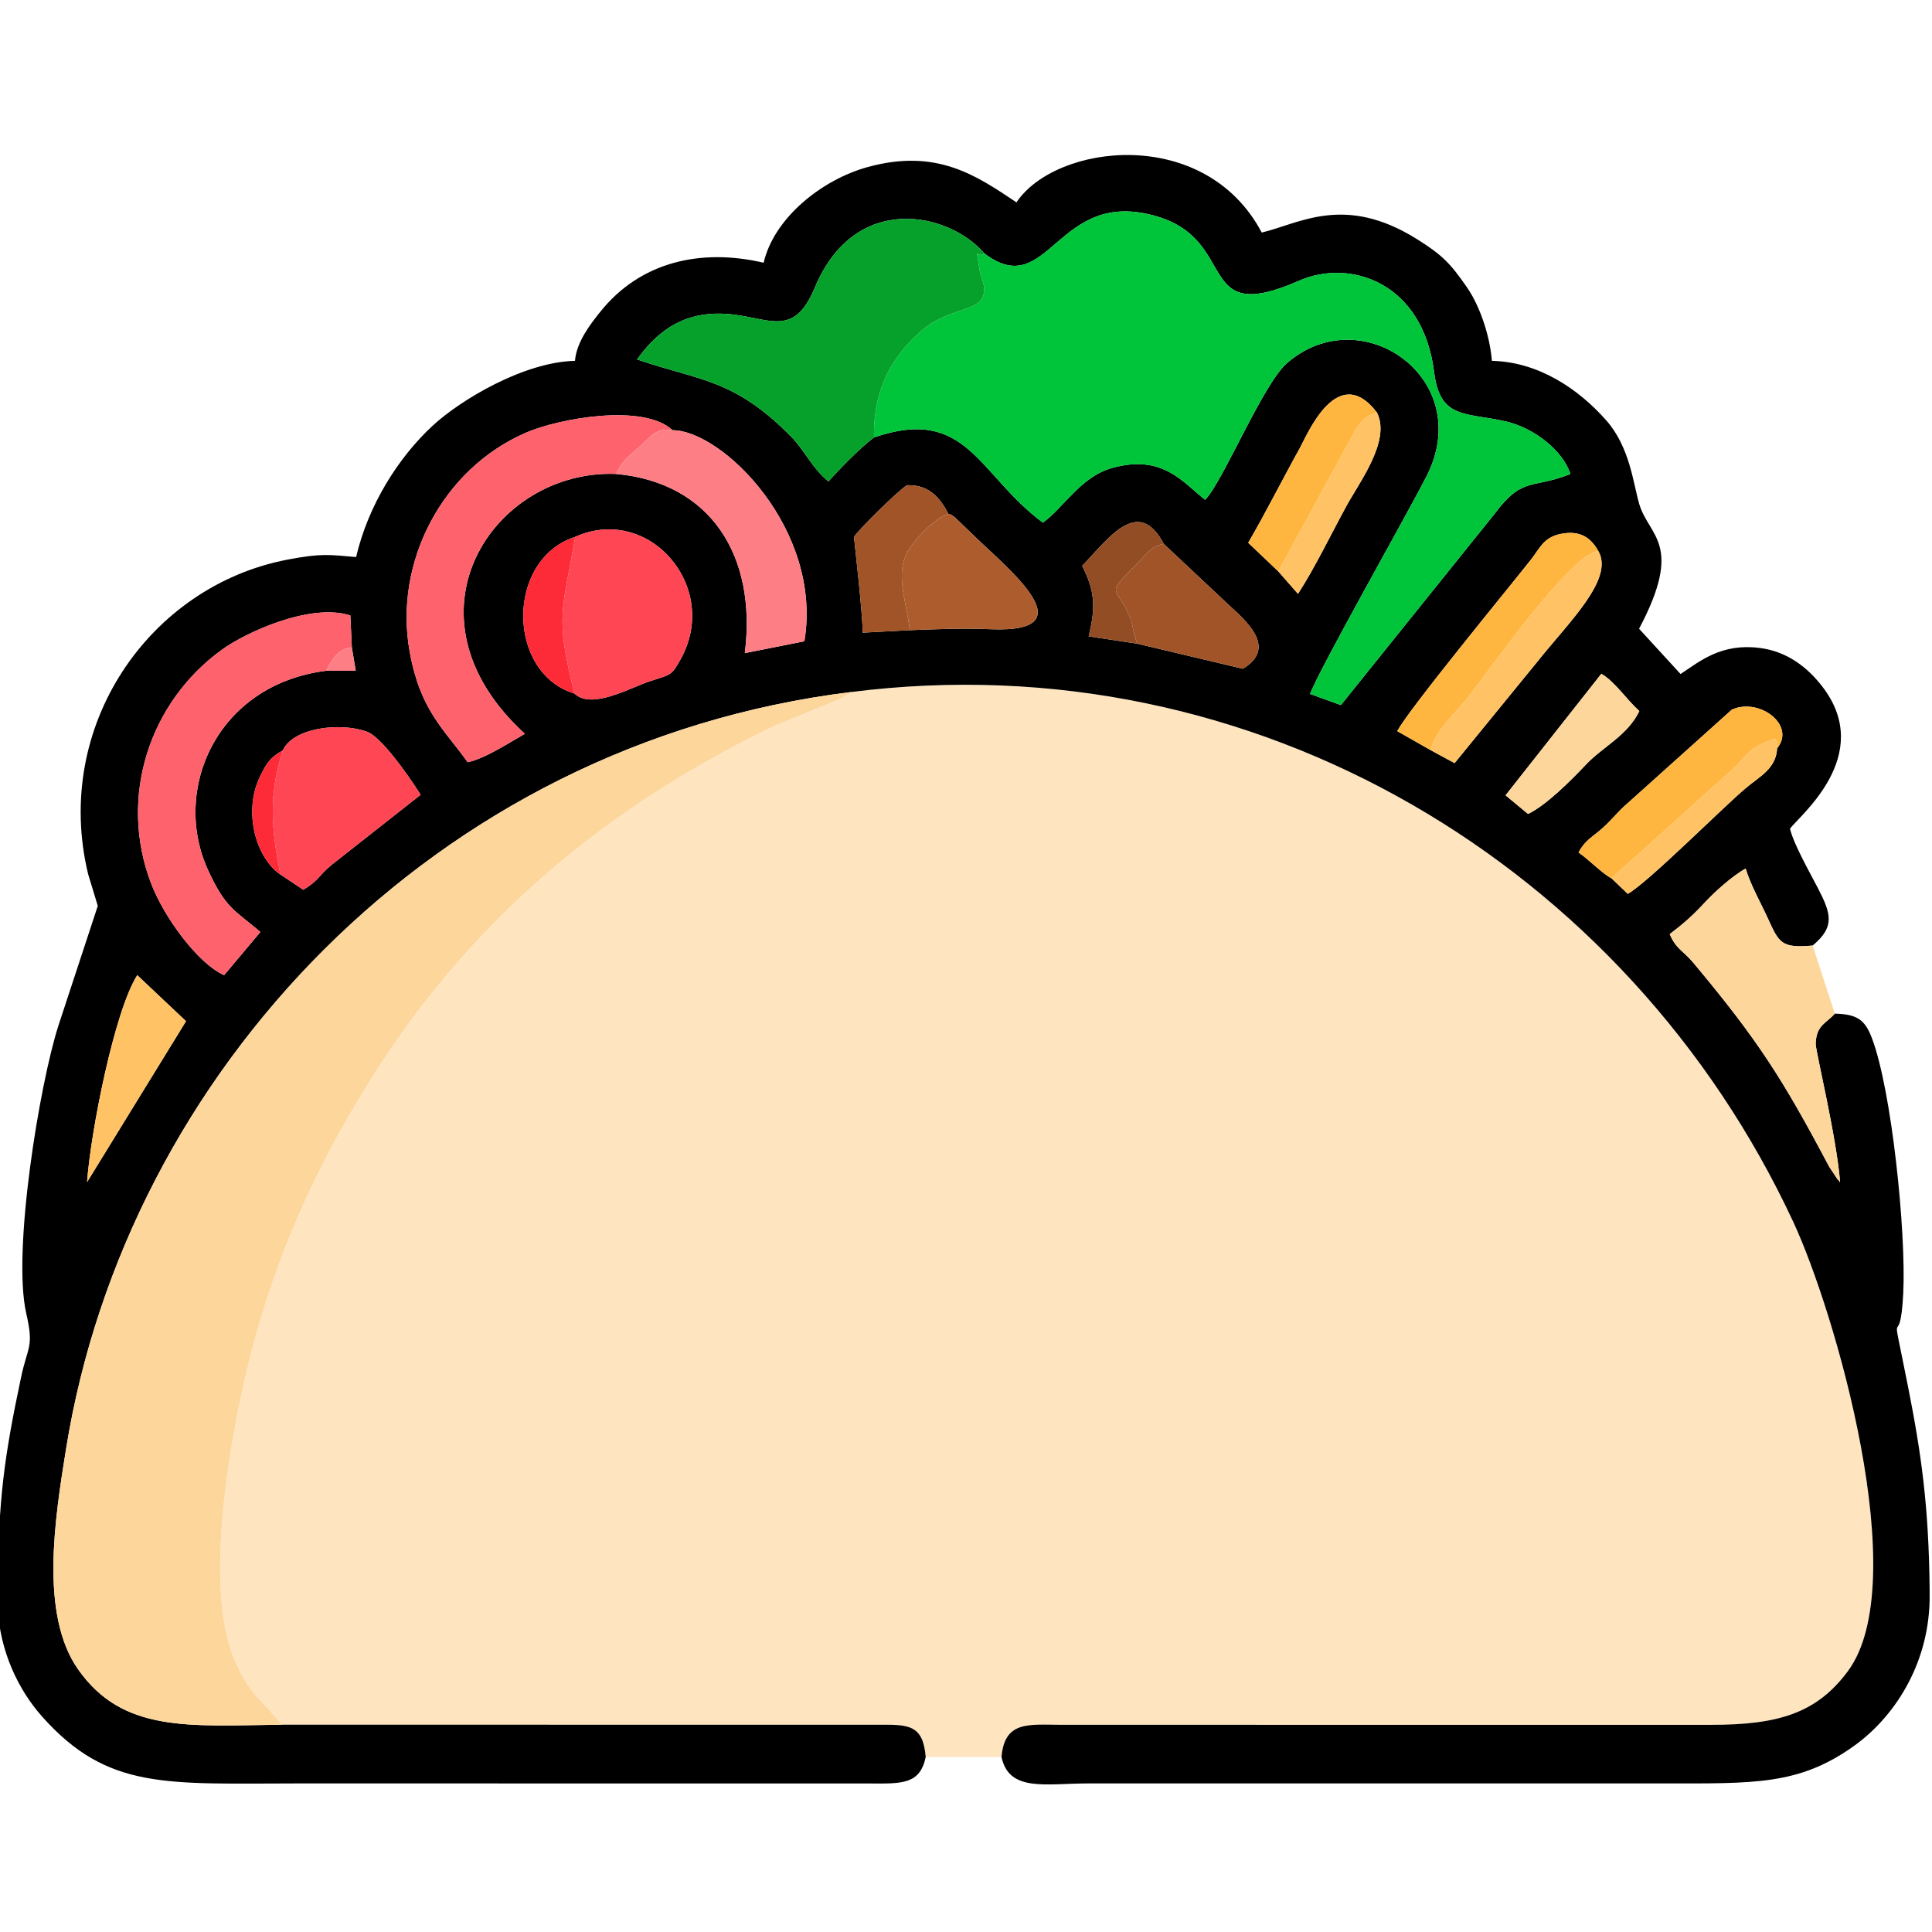 <?xml version="1.0" encoding="UTF-8"?>
<!DOCTYPE svg PUBLIC "-//W3C//DTD SVG 1.1//EN" "http://www.w3.org/Graphics/SVG/1.1/DTD/svg11.dtd">
<!-- Creator: CorelDRAW -->
<svg xmlns="http://www.w3.org/2000/svg" xml:space="preserve" width="50mm" height="50mm" version="1.1" style="shape-rendering:geometricPrecision; text-rendering:geometricPrecision; image-rendering:optimizeQuality; fill-rule:evenodd; clip-rule:evenodd"
viewBox="0 0 5000 5000"
 xmlns:xlink="http://www.w3.org/1999/xlink"
 xmlns:xodm="http://www.corel.com/coreldraw/odm/2003">
 <defs>
  <style type="text/css">
   <![CDATA[
    .fil1 {fill:black}
    .fil3 {fill:#00C43A}
    .fil4 {fill:#06A12A}
    .fil13 {fill:#924D24}
    .fil10 {fill:#A05427}
    .fil8 {fill:#AD5D2D}
    .fil2 {fill:#FCD69B}
    .fil12 {fill:#FD2A38}
    .fil5 {fill:#FD626D}
    .fil6 {fill:#FE4654}
    .fil7 {fill:#FE7E86}
    .fil0 {fill:#FEE5C0}
    .fil9 {fill:#FFB640}
    .fil11 {fill:#FFC264}
   ]]>
  </style>
 </defs>
 <g id="Camada_x0020_1">
  <g id="_1847401662304">
   <path class="fil0" d="M2202.34 1791.04c-17.31,13.46 -27.06,17.61 -53.68,28.06l-145.23 59.77c-428.57,206.64 -779.62,495.79 -1038.25,905.45 -145.7,230.78 -259.17,472.89 -331.01,781.74 -42.58,183.03 -107.13,556.74 -24.54,736.09 25.39,55.14 42.66,78.21 84.35,120.52l36.06 40.83 1539.66 0.11c80.69,-0.45 118.97,-1.7 126.05,83.54l196.16 0c7.95,-94.49 70.49,-83.66 155.77,-83.36l1679.78 0.06c176.19,0.29 274.29,-30.7 354.51,-138.39 171.49,-230.24 -33.45,-932.31 -141.22,-1163.7 -428.37,-919.71 -1392.82,-1503.83 -2438.41,-1370.72z"/>
   <path class="fil1" d="M225.3 3059.4c9.45,-131.09 70.87,-442.73 129.9,-535.67l126.19 119.12 -256.09 416.55zm4768.57 1052.64l0 29.79c-3.86,171.88 -95.56,304.82 -195.14,376.19 -143.3,102.7 -258.8,97.48 -498.22,97.48l-1484.38 0c-109.78,0.01 -204.62,23.22 -224.22,-68.35 7.95,-94.49 70.49,-83.66 155.77,-83.36l1679.78 0.06c176.19,0.29 274.29,-30.7 354.51,-138.39 171.49,-230.24 -33.45,-932.31 -141.22,-1163.7 -428.37,-919.71 -1392.82,-1503.83 -2438.41,-1370.72 -1081.19,133.53 -1874.77,987.94 -2031.07,1956.87 -29.28,181.53 -68.79,429.8 30.47,571.79 116.08,166.03 288.61,146.35 528.3,143.8l1539.66 0.11c80.69,-0.45 118.97,-1.7 126.05,83.54 -14.93,70.98 -61.09,69.1 -145.89,68.49l-1474.74 -0.14c-344.16,0 -495.62,18.58 -666.45,-173.39 -58.34,-65.55 -110.9,-167.33 -114.8,-288.16l0 -47.19c2.27,-226.27 16.4,-333.63 60.96,-543.58 16.88,-79.56 33.44,-75.59 13.13,-164.08 -36.77,-160.16 34.55,-593.93 83.36,-745.28l101.76 -309.36 -25 -82.3c-92.58,-383.7 159.1,-745.08 514.82,-813.64 91.03,-17.55 111.14,-12.47 178.71,-6.84 31.41,-134.85 109.72,-257.97 197.62,-339.49 72.89,-67.61 236.85,-165.39 368.78,-168.32 4.13,-49.6 40.98,-96.53 66.8,-128.52 102.06,-126.38 256.64,-163.8 421.48,-125.39 27.05,-116.12 150.68,-215.14 269.82,-247.76 178.04,-48.76 280.47,21.86 384.48,91.51 101.94,-152.24 487.59,-200.03 634.77,78.12 96.36,-22.45 213.99,-101.01 402.43,17.49 64.64,40.65 85.47,61.66 129.07,124.84 32.05,46.43 58.55,121.78 64.2,189.71 120.89,2.69 224.07,72.79 295.57,153.64 61.6,69.65 69.86,162.73 85.76,216.97 24.71,84.26 116.16,102.33 -0.47,322.74l107.42 117.19c52,-34.82 106.08,-79.67 203.88,-67.63 72.56,8.93 125.36,51.04 163.44,100.7 137.44,179.2 -63.68,336.8 -84.12,367.32 9.09,39.01 51.17,113.21 71.76,152.86 35.01,67.4 45.07,100.82 -13.16,149.41 -81.67,7.59 -87.13,-7.48 -115.47,-69.34 -19.53,-42.64 -45.78,-88.73 -57.86,-129.86 -34.5,18.65 -82.67,62.68 -105.24,87.2 -33.11,35.96 -57.57,56.71 -91.39,82.45 17.39,40.04 34.15,41.75 61.56,74.55 167.36,200.26 230.93,300.21 351.04,527.15l22.48 33.89c0.95,-1.71 3.77,4.64 5.87,6.76 -8.52,-114.65 -63.63,-340.79 -63.16,-358.58 1.27,-48.15 26.96,-52.43 49.47,-77.97 58.19,1.23 78.01,16.44 95.53,62.01 51.68,134.38 89.31,503.12 81.65,660.75 -8.44,173.83 -38.33,-12.9 12.16,241.53 34.6,174.3 53.9,310.9 56.09,524.43zm-4267.99 -1848.68c-37.98,-24.77 -71.88,-86.54 -73.04,-157.52 -0.63,-38.19 6.43,-68.6 22,-100.29 17.76,-36.15 28.31,-46.85 57.04,-63.56 26.28,-57.97 145.48,-73.54 216.84,-48.76 47.01,16.32 139.28,162.21 139.89,163.68l-230.21 181.16c-33.28,27.3 -34.22,41.67 -73.51,64.62l-59.01 -39.33zm3444.76 9.66c-21.08,-9.84 -60.88,-50.25 -85.33,-66.83 18.31,-33.94 36.07,-39.26 64.78,-65.58 24.8,-22.73 37.74,-41.15 63.52,-63.06l268.39 -241.01c71.19,-32.05 166.45,40.24 117.2,100.09 -2.81,52.73 -44.94,72.47 -81.39,103.2 -60.69,51.19 -252.5,243.92 -305.19,273.5l-41.98 -40.31zm-216.12 -166.51l-58.15 -48.25 247.89 -314.48c34.85,20.15 64.71,66.01 98.32,96.53 -30.47,63.23 -94.58,92.32 -137.9,138.14 -39.66,41.95 -103.23,105.72 -150.16,128.06zm-3043.91 -430.51l10.02 60.05 -76.98 -0.05c-282.25,35.7 -401.7,308.08 -304.45,517.53 45.34,97.67 66.51,100.39 134.69,158.43l-93.84 111.71c-66.07,-28.88 -154.82,-147.34 -189.46,-238.6 -84.15,-221.73 -4.86,-467.62 184.33,-604.09 60.33,-43.52 227.18,-121.4 331.74,-88.29l3.95 83.31zm576.24 119c-176.25,-53.46 -178.15,-347.19 1.66,-405.62 191.47,-85.62 376.57,129.76 273.21,316.26 -24.42,44.05 -25.04,39.41 -79.42,57.28 -52.67,17.32 -151.02,74.46 -195.45,32.08zm2215.45 146.24l-86.12 -49.02c27.52,-54.21 289.95,-372.65 347.3,-445.69 21.24,-27.04 31.1,-55.69 74.99,-64.66 54.24,-11.08 80.04,13.04 97.68,43.68 42.78,73.18 -77.86,186.15 -158.92,288.6l-212.79 260.77 -62.14 -33.68zm-690.56 -533.73l153.45 144.1c39.4,39.4 151.82,118.88 51.31,179.09l-273.46 -64.88 -125.56 -18.93c18.95,-78.26 15.73,-117.49 -16.82,-182.49 64.61,-66.2 144.51,-184.15 211.08,-56.89zm-557.41 -77.83c14.34,5.25 1.21,-1.74 16.56,8.96l39.42 37.72c79.33,80.78 320,263.55 52.03,251.98 -69.56,-3 -138.49,-0.13 -207.98,2.56l-121.97 6.38c1.27,-41.82 -22.63,-246.57 -22.17,-247.65 5.24,-12.33 115.81,-122.19 137.17,-133.87 60.43,-2.23 88.36,38.25 106.94,73.92zm-713.79 -216.32c128.07,0.12 389.22,256.36 341.19,546.25l-154.17 30.64c31.59,-251.74 -88.23,-441.25 -333.11,-463.69 -316.77,-12.53 -571.92,365.53 -236.08,672.49 -38.67,21.79 -102.17,63.87 -148,73.63 -61.63,-86.53 -123.09,-133.82 -150.44,-287.78 -40.72,-229.28 84.25,-471.31 301.47,-565.26 85.76,-37.08 304.32,-76.49 379.14,-6.28zm1567.78 365.47l-77.95 -74.17c45.58,-78.03 88.59,-164.26 133.62,-245.01 17.75,-31.82 96.76,-225.76 199.34,-92.29 36.84,72.53 -43.98,178.37 -78.79,242.13 -40.34,73.86 -80.9,158.59 -125.34,227.43l-50.88 -58.09zm-1046.4 -346.81c-38.17,28.83 -88.35,81.24 -117.86,113.8 -39.07,-30.1 -62.94,-81.08 -93.72,-112.75 -149.57,-153.84 -241.27,-147.63 -401.67,-202.89 42.08,-57.8 107.17,-125.85 230.28,-117.89 109.91,7.11 173.46,66.69 229.85,-68.14 104.73,-250.37 349.03,-193.61 438.34,-88.62 168.85,128.91 185.28,-173.61 447.6,-95.3 213.26,63.67 96.27,285.41 366.48,166.54 131.98,-58.07 321.11,2.6 350.29,236.75 15.43,123.79 83.07,102.91 187.87,127.71 72.5,17.17 146.47,76.43 164.72,135.6 -100.96,39.77 -123.3,5.13 -196.79,103.75l-397.19 494.24 -79.59 -28.9c24.55,-66.08 245.78,-455.08 301.06,-562.89 129.15,-251.88 -167.99,-461.64 -361.29,-292.9 -62.06,54.18 -165.12,306.07 -211.43,353.34 -56.47,-43.88 -109.22,-119.13 -240.47,-82.47 -82.2,22.96 -125.93,103.43 -179.45,141.59 -168.74,-125.18 -195.65,-303.3 -437.03,-220.57z"/>
   <path class="fil2" d="M730.04 4463.5l-36.06 -40.83c-41.69,-42.31 -58.96,-65.38 -84.35,-120.52 -82.59,-179.35 -18.04,-553.06 24.54,-736.09 71.84,-308.85 185.31,-550.96 331.01,-781.74 258.63,-409.66 609.68,-698.81 1038.25,-905.45l145.23 -59.77c26.62,-10.45 36.37,-14.6 53.68,-28.06 -1081.19,133.53 -1874.77,987.94 -2031.07,1956.87 -29.28,181.53 -68.79,429.8 30.47,571.79 116.08,166.03 288.61,146.35 528.3,143.8z"/>
   <path class="fil3" d="M2547.14 655.53c-19.14,18.07 -23.91,-33.26 -10.97,49.03 0.84,5.34 9.57,27.91 10.45,37.39 6.67,71.62 -84.02,44.16 -166.03,117.53 -65.3,58.41 -121.27,140.83 -118.67,272.54 241.38,-82.73 268.29,95.39 437.03,220.57 53.52,-38.16 97.25,-118.63 179.45,-141.59 131.25,-36.66 184,38.59 240.47,82.47 46.31,-47.27 149.37,-299.16 211.43,-353.34 193.3,-168.74 490.44,41.02 361.29,292.9 -55.28,107.81 -276.51,496.81 -301.06,562.89l79.59 28.9 397.19 -494.24c73.49,-98.62 95.83,-63.98 196.79,-103.75 -18.25,-59.17 -92.22,-118.43 -164.72,-135.6 -104.8,-24.8 -172.44,-3.92 -187.87,-127.71 -29.18,-234.15 -218.31,-294.82 -350.29,-236.75 -270.21,118.87 -153.22,-102.87 -366.48,-166.54 -262.32,-78.31 -278.75,224.21 -447.6,95.3z"/>
   <path class="fil4" d="M2261.92 1132.02c-2.6,-131.71 53.37,-214.13 118.67,-272.54 82.01,-73.37 172.7,-45.91 166.03,-117.53 -0.88,-9.48 -9.61,-32.05 -10.45,-37.39 -12.94,-82.29 -8.17,-30.96 10.97,-49.03 -89.31,-104.99 -333.61,-161.75 -438.34,88.62 -56.39,134.83 -119.94,75.25 -229.85,68.14 -123.11,-7.96 -188.2,60.09 -230.28,117.89 160.4,55.26 252.1,49.05 401.67,202.89 30.78,31.67 54.65,82.65 93.72,112.75 29.51,-32.56 79.69,-84.97 117.86,-113.8z"/>
   <path class="fil5" d="M1594.45 1226.56c15.87,-36.34 37.79,-49.5 64.15,-73.51 28.41,-25.86 38.7,-45.56 81.94,-39.69 -74.82,-70.21 -293.38,-30.8 -379.14,6.28 -217.22,93.95 -342.19,335.98 -301.47,565.26 27.35,153.96 88.81,201.25 150.44,287.78 45.83,-9.76 109.33,-51.84 148,-73.63 -335.84,-306.96 -80.69,-685.02 236.08,-672.49z"/>
   <path class="fil5" d="M843.65 1736c14.05,-26.71 32.47,-59.29 66.96,-60l-3.95 -83.31c-104.56,-33.11 -271.41,44.77 -331.74,88.29 -189.19,136.47 -268.48,382.36 -184.33,604.09 34.64,91.26 123.39,209.72 189.46,238.6l93.84 -111.71c-68.18,-58.04 -89.35,-60.76 -134.69,-158.43 -97.25,-209.45 22.2,-481.83 304.45,-517.53z"/>
   <path class="fil2" d="M4748.44 2623.32l-57.3 -176.25c-81.67,7.59 -87.13,-7.48 -115.47,-69.34 -19.53,-42.64 -45.78,-88.73 -57.86,-129.86 -34.5,18.65 -82.67,62.68 -105.24,87.2 -33.11,35.96 -57.57,56.71 -91.39,82.45 17.39,40.04 34.15,41.75 61.56,74.55 167.36,200.26 230.93,300.21 351.04,527.15l22.48 33.89c0.95,-1.71 3.77,4.64 5.87,6.76 -8.52,-114.65 -63.63,-340.79 -63.16,-358.58 1.27,-48.15 26.96,-52.43 49.47,-77.97z"/>
   <path class="fil6" d="M1488.51 1389.38c-31.94,189.96 -53.64,201.09 -1.66,405.62 44.43,42.38 142.78,-14.76 195.45,-32.08 54.38,-17.87 55,-13.23 79.42,-57.28 103.36,-186.5 -81.74,-401.88 -273.21,-316.26z"/>
   <path class="fil7" d="M1594.45 1226.56c244.88,22.44 364.7,211.95 333.11,463.69l154.17 -30.64c48.03,-289.89 -213.12,-546.13 -341.19,-546.25 -43.24,-5.87 -53.53,13.83 -81.94,39.69 -26.36,24.01 -48.28,37.17 -64.15,73.51z"/>
   <path class="fil6" d="M731.88 1941.99c-37.5,115.92 -29.71,204.94 -6,321.37l59.01 39.33c39.29,-22.95 40.23,-37.32 73.51,-64.62l230.21 -181.16c-0.61,-1.47 -92.88,-147.36 -139.89,-163.68 -71.36,-24.78 -190.56,-9.21 -216.84,48.76z"/>
   <path class="fil8" d="M2354.36 1630.9c69.49,-2.69 138.42,-5.56 207.98,-2.56 267.97,11.57 27.3,-171.2 -52.03,-251.98l-39.42 -37.72c-15.35,-10.7 -2.22,-3.71 -16.56,-8.96 -32.75,9.23 -94.72,70.9 -110.76,108.44 -24.51,57.39 4.38,128.11 10.79,192.78z"/>
   <path class="fil9" d="M4170.64 2273.02l310.61 -279.75c44.01,-40.12 41.21,-58.35 112.23,-81.43 4.53,8.06 6.6,3.97 5.72,24.79 49.25,-59.85 -46.01,-132.14 -117.2,-100.09l-268.39 241.01c-25.78,21.91 -38.72,40.33 -63.52,63.06 -28.71,26.32 -46.47,31.64 -64.78,65.58 24.45,16.58 64.25,56.99 85.33,66.83z"/>
   <path class="fil10" d="M2943.04 1665.82l273.46 64.88c100.51,-60.21 -11.91,-139.69 -51.31,-179.09l-153.45 -144.1c-34.09,6.82 -44.28,26.71 -69.95,52.33 -79.31,79.17 -56.27,56.12 -23.64,123.6 15.87,32.84 11.62,46.45 24.89,82.38z"/>
   <path class="fil9" d="M3702.3 1941.24c11.52,-48.89 66.56,-98.18 98.96,-139.32 57.02,-72.43 262.64,-366.53 334.89,-376.37 -17.64,-30.64 -43.44,-54.76 -97.68,-43.68 -43.89,8.97 -53.75,37.62 -74.99,64.66 -57.35,73.04 -319.78,391.48 -347.3,445.69l86.12 49.02z"/>
   <path class="fil11" d="M3702.3 1941.24l62.14 33.68 212.79 -260.77c81.06,-102.45 201.7,-215.42 158.92,-288.6 -72.25,9.84 -277.87,303.94 -334.89,376.37 -32.4,41.14 -87.44,90.43 -98.96,139.32z"/>
   <path class="fil11" d="M481.39 2642.85l-126.19 -119.12c-59.03,92.94 -120.45,404.58 -129.9,535.67l256.09 -416.55z"/>
   <path class="fil10" d="M2354.36 1630.9c-6.41,-64.67 -35.3,-135.39 -10.79,-192.78 16.04,-37.54 78.01,-99.21 110.76,-108.44 -18.58,-35.67 -46.51,-76.15 -106.94,-73.92 -21.36,11.68 -131.93,121.54 -137.17,133.87 -0.46,1.08 23.44,205.83 22.17,247.65l121.97 -6.38z"/>
   <path class="fil9" d="M3308.32 1478.83l201.26 -369.04c26.19,-37.33 36.23,-34.26 53.75,-42.43 -102.58,-133.47 -181.59,60.47 -199.34,92.29 -45.03,80.75 -88.04,166.98 -133.62,245.01l77.95 74.17z"/>
   <path class="fil2" d="M3954.52 2106.51c46.93,-22.34 110.5,-86.11 150.16,-128.06 43.32,-45.82 107.43,-74.91 137.9,-138.14 -33.61,-30.52 -63.47,-76.38 -98.32,-96.53l-247.89 314.48 58.15 48.25z"/>
   <path class="fil11" d="M3308.32 1478.83l50.88 58.09c44.44,-68.84 85,-153.57 125.34,-227.43 34.81,-63.76 115.63,-169.6 78.79,-242.13 -17.52,8.17 -27.56,5.1 -53.75,42.43l-201.26 369.04z"/>
   <path class="fil11" d="M4170.64 2273.02l41.98 40.31c52.69,-29.58 244.5,-222.31 305.19,-273.5 36.45,-30.73 78.58,-50.47 81.39,-103.2 0.88,-20.82 -1.19,-16.73 -5.72,-24.79 -71.02,23.08 -68.22,41.31 -112.23,81.43l-310.61 279.75z"/>
   <path class="fil12" d="M1486.85 1795c-51.98,-204.53 -30.28,-215.66 1.66,-405.62 -179.81,58.43 -177.91,352.16 -1.66,405.62z"/>
   <path class="fil13" d="M2943.04 1665.82c-13.27,-35.93 -9.02,-49.54 -24.89,-82.38 -32.63,-67.48 -55.67,-44.43 23.64,-123.6 25.67,-25.62 35.86,-45.51 69.95,-52.33 -66.57,-127.26 -146.47,-9.31 -211.08,56.89 32.55,65 35.77,104.23 16.82,182.49l125.56 18.93z"/>
   <path class="fil12" d="M725.88 2263.36c-23.71,-116.43 -31.5,-205.45 6,-321.37 -28.73,16.71 -39.28,27.41 -57.04,63.56 -15.57,31.69 -22.63,62.1 -22,100.29 1.16,70.98 35.06,132.75 73.04,157.52z"/>
   <path class="fil7" d="M843.65 1736l76.98 0.05 -10.02 -60.05c-34.49,0.71 -52.91,33.29 -66.96,60z"/>
  </g>
 </g>
</svg>
